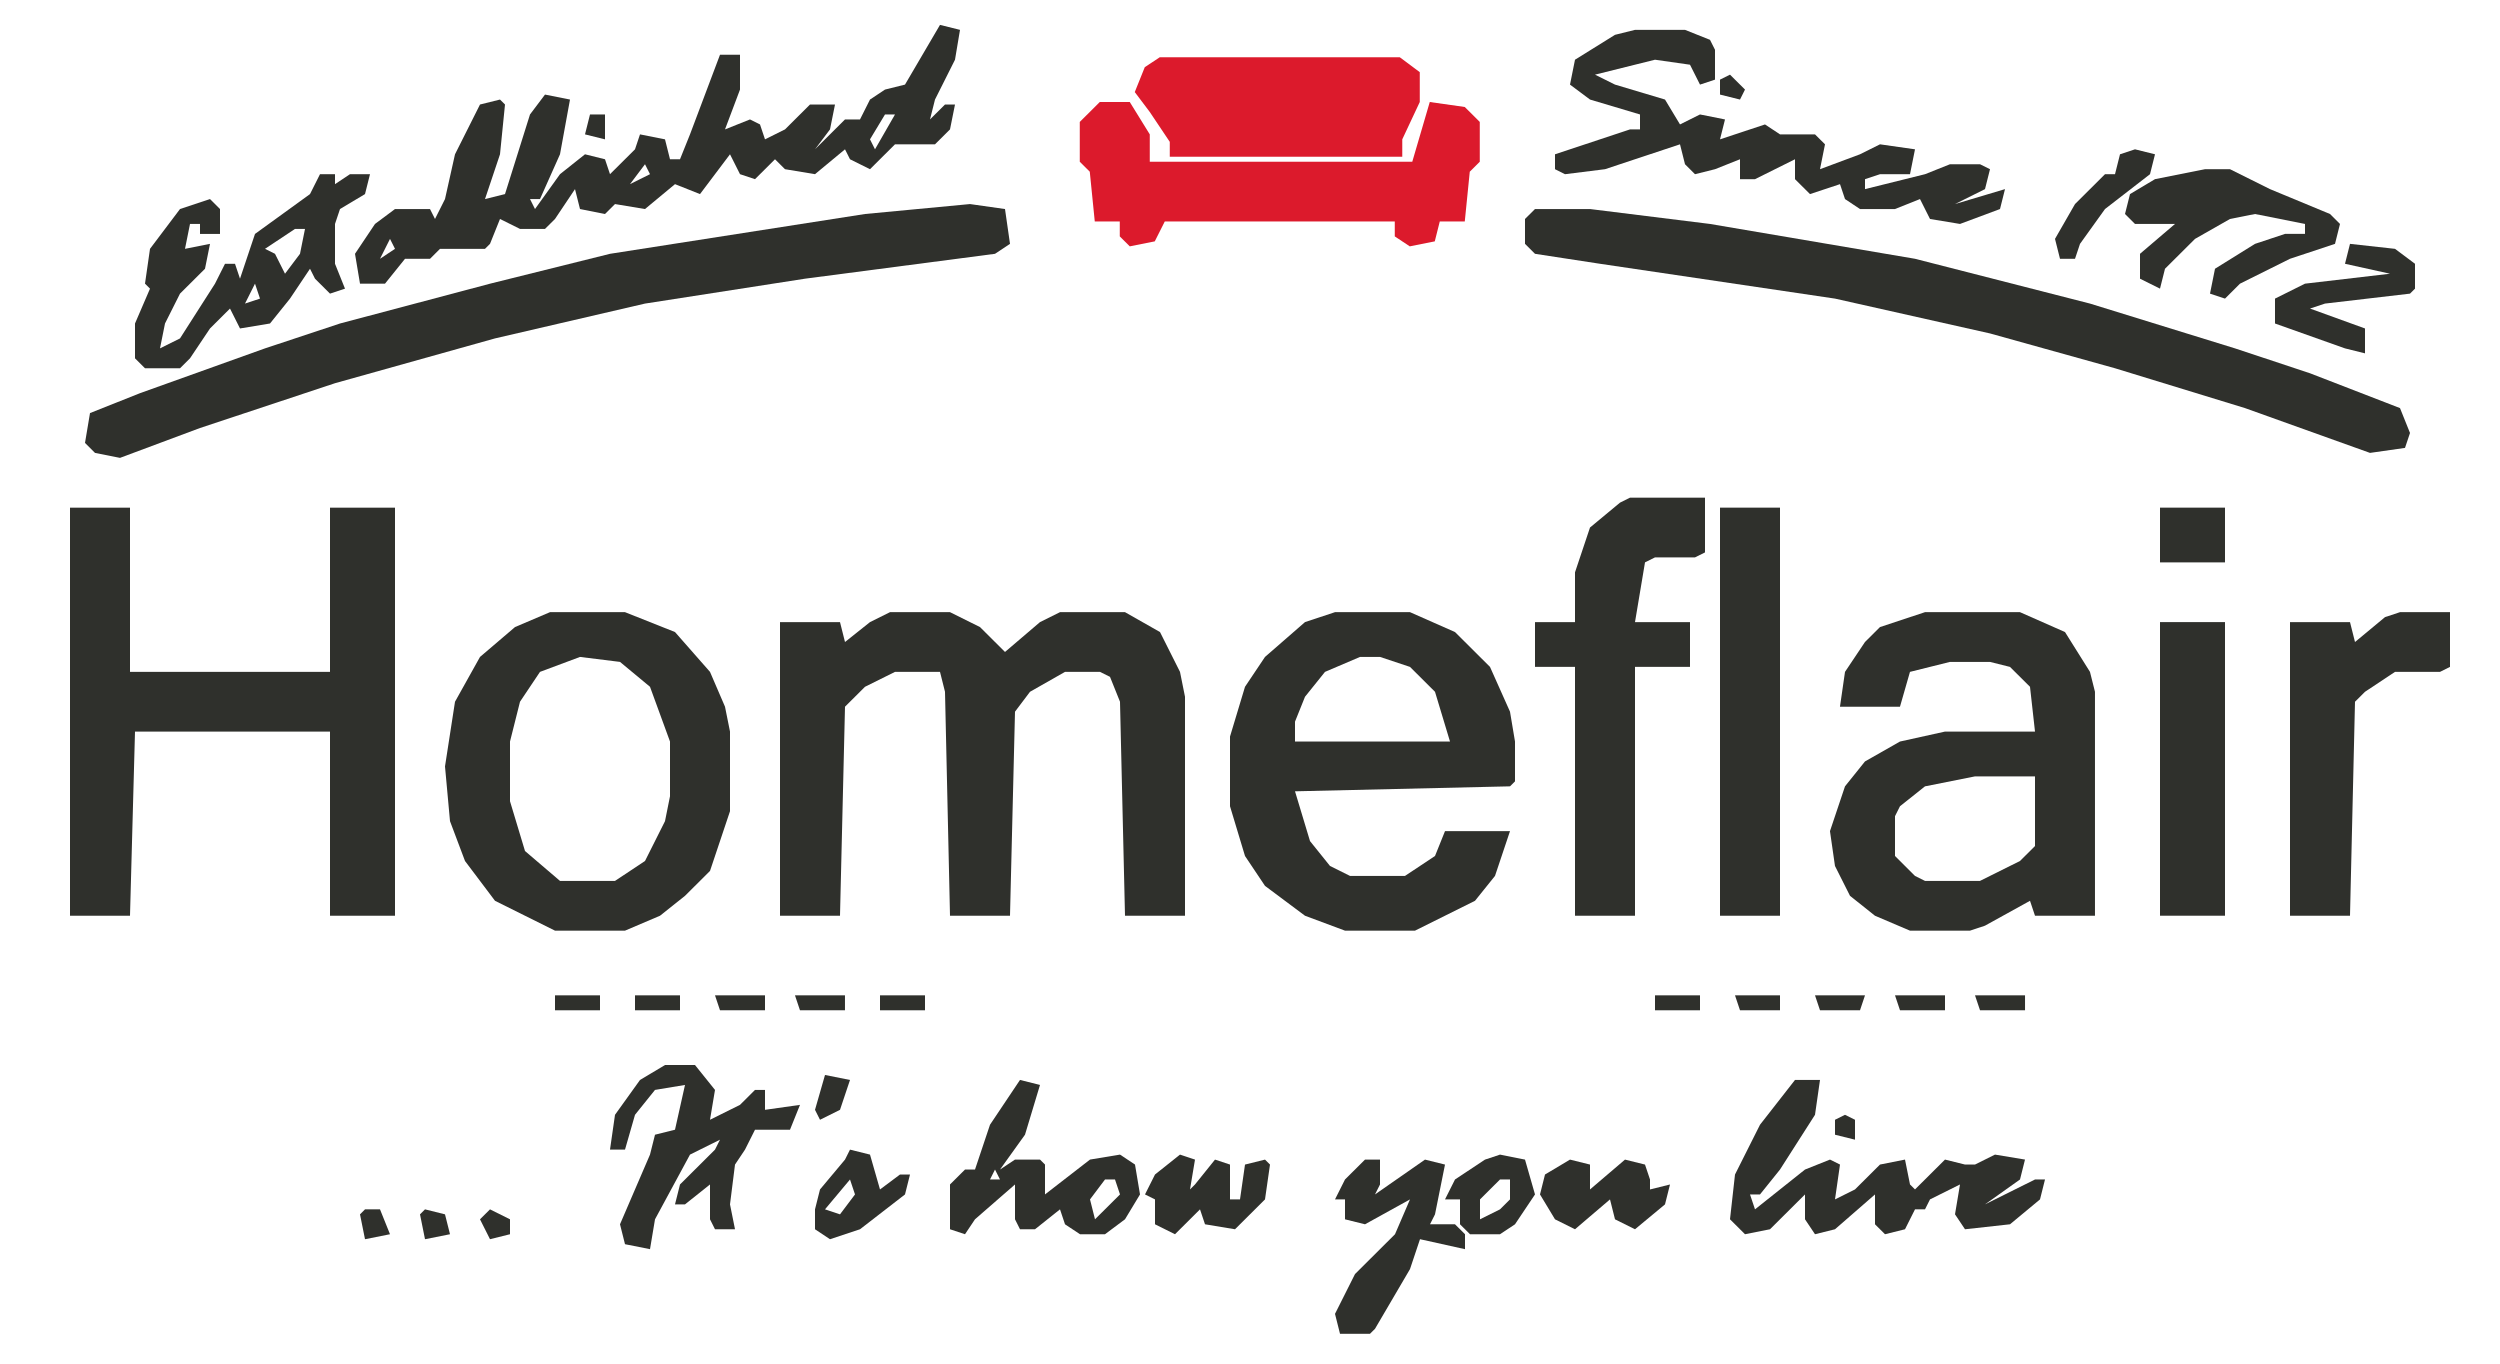 <svg width="88" height="48" viewBox="0 0 88 48" fill="none" xmlns="http://www.w3.org/2000/svg">
<path d="M31.328 21.548H33.44L34.496 22.073L35.376 22.949L36.608 21.898L37.312 21.548H39.6L40.832 22.248L41.536 23.65L41.712 24.526V32.234H39.6L39.424 24.701L39.072 23.825L38.72 23.65H37.488L36.256 24.351L35.728 25.051L35.552 32.234H33.44L33.264 24.351L33.088 23.65H31.504L30.448 24.175L29.744 24.876L29.568 32.234H27.456V21.898H29.568L29.744 22.599L30.624 21.898L31.328 21.548Z" fill="#2F302C"/>
<path d="M2.464 17.869H4.576V23.65H11.616V17.869H13.904V32.234H11.616V25.752H4.752L4.576 32.234H2.464V17.869Z" fill="#2F302C"/>
<path d="M40.824 2.015H49.272L49.976 2.54V3.591L49.36 4.905V5.518H47.512V5.693H49.712L50.328 3.591L51.56 3.766L52.088 4.292V5.693L51.736 6.044L51.56 7.796H50.68L50.504 8.496L49.624 8.672L49.096 8.321V7.796H41L40.648 8.496L39.768 8.672L39.416 8.321V7.796H38.536L38.36 6.044L38.008 5.693V4.292L38.712 3.591H39.768L40.472 4.73V5.518H41.176V4.993L40.472 3.942L39.944 3.241L40.296 2.365L40.824 2.015ZM47.512 5.693H49.096H49.712H47.512ZM40.472 5.518V5.693H47.512V5.518H40.472Z" fill="#DC1A2C"/>
<path d="M46.992 21.548H49.632L51.216 22.248L52.448 23.475L53.152 25.051L53.328 26.102V27.504L53.152 27.679L45.584 27.854L46.112 29.606L46.816 30.482L47.52 30.832H49.456L50.512 30.131L50.864 29.256H53.152L52.624 30.832L51.92 31.708L49.808 32.759H47.344L45.936 32.234L44.528 31.183L43.824 30.131L43.296 28.38V25.927L43.824 24.175L44.528 23.124L45.936 21.898L46.992 21.548ZM47.872 23.124L46.64 23.65L45.936 24.526L45.584 25.402V26.102H51.04L50.512 24.351L49.632 23.475L48.576 23.124H47.872Z" fill="#2F302C"/>
<path d="M67.76 21.548H71.103L72.688 22.248L73.567 23.65L73.743 24.351V32.234H71.632L71.456 31.708L69.871 32.584L69.344 32.759H67.231L65.999 32.234L65.12 31.533L64.591 30.482L64.415 29.256L64.944 27.679L65.647 26.803L66.879 26.102L68.463 25.752H71.632L71.456 24.175L70.751 23.475L70.047 23.299H68.639L67.231 23.65L66.879 24.876H64.767L64.944 23.65L65.647 22.599L66.175 22.073L67.76 21.548ZM69.519 27.329L67.76 27.679L66.879 28.38L66.704 28.73V30.131L67.407 30.832L67.76 31.008H69.695L71.103 30.307L71.632 29.781V27.329H69.519Z" fill="#2F302C"/>
<path d="M34.144 7.183L35.376 7.358L35.552 8.584L35.024 8.934L28.336 9.81L22.704 10.686L17.424 11.912L11.792 13.489L7.04 15.066L4.224 16.117L3.344 15.942L2.992 15.591L3.168 14.54L4.928 13.84L9.328 12.263L11.968 11.387L17.248 9.986L21.472 8.934L30.448 7.533L34.144 7.183Z" fill="#2F302C"/>
<path d="M54.032 7.358H55.968L60.192 7.883L67.408 9.109L73.568 10.686L78.672 12.263L81.312 13.139L84.48 14.365L84.832 15.241L84.656 15.766L83.424 15.942L79.024 14.365L74.448 12.963L70.048 11.737L64.592 10.511L56.32 9.285L54.032 8.934L53.68 8.584V7.708L54.032 7.358Z" fill="#2F302C"/>
<path d="M19.36 21.548H22L23.76 22.248L24.992 23.65L25.52 24.876L25.696 25.752V28.555L24.992 30.657L24.112 31.533L23.232 32.234L22 32.759H19.536L17.424 31.708L16.368 30.307L15.84 28.905L15.664 26.978L16.016 24.701L16.896 23.124L18.128 22.073L19.36 21.548ZM20.416 23.124L19.008 23.65L18.304 24.701L17.952 26.102V28.204L18.48 29.956L19.712 31.008H21.648L22.704 30.307L23.408 28.905L23.584 28.029V26.102L22.88 24.175L21.824 23.299L20.416 23.124Z" fill="#2F302C"/>
<path d="M33.088 0.876L33.792 1.051L33.616 2.102L32.912 3.504L32.736 4.204L33.264 3.679H33.616L33.44 4.555L32.912 5.08H31.856H31.504L30.624 5.956L29.92 5.606L29.744 5.256L28.688 6.131L27.632 5.956L27.28 5.606L26.576 6.307L26.048 6.131L25.696 5.431L24.64 6.832L23.76 6.482L22.704 7.358L21.648 7.183L21.296 7.533L20.416 7.358L20.24 6.657L19.536 7.708L19.184 8.058H18.304L17.6 7.708L17.248 8.584L17.072 8.759H16.192H15.488L15.136 9.11H14.256L13.552 9.985H12.672L12.496 8.934L13.2 7.883L13.904 7.358H15.136L15.312 7.708L15.664 7.007L16.016 5.431L16.896 3.679L17.6 3.504L17.776 3.679L17.6 5.431L17.072 7.007L17.776 6.832L18.656 4.029L19.184 3.329L20.064 3.504L19.712 5.431L19.008 7.007H18.656L18.832 7.358L19.712 6.131L20.592 5.431L21.296 5.606L21.472 6.131L22.352 5.256L22.528 4.73L23.408 4.905L23.584 5.606H23.936L24.288 4.73L25.344 1.927H26.048V3.153L25.52 4.555L26.4 4.204L26.752 4.38L26.928 4.905L27.632 4.555L28.512 3.679H29.392L29.216 4.555L28.688 5.256L29.744 4.204H30.272L30.624 3.504L31.152 3.153L31.856 2.978L33.088 0.876ZM31.152 4.029L30.624 4.905L30.8 5.256L31.504 4.029H31.152ZM22.704 5.781L22.176 6.482L22.88 6.131L22.704 5.781ZM13.728 8.409L13.376 9.11L13.904 8.759L13.728 8.409Z" fill="#2F302C"/>
<path d="M57.376 17.518H60.016V19.445L59.664 19.62H58.256L57.904 19.795L57.552 21.898H59.488V23.474H57.552V32.233H55.44V23.474H54.032V21.898H55.44V20.146L55.968 18.569L57.024 17.693L57.376 17.518Z" fill="#2F302C"/>
<path d="M60.544 17.869H62.656V32.234H60.544V17.869Z" fill="#2F302C"/>
<path d="M84.48 21.548H86.24V23.475L85.888 23.65H84.304L83.248 24.351L82.896 24.701L82.72 32.234H80.608V21.898H82.72L82.896 22.599L83.952 21.723L84.48 21.548Z" fill="#2F302C"/>
<path d="M57.552 1.051H59.312L60.192 1.402L60.368 1.752V2.803L59.84 2.978L59.488 2.278L58.256 2.102L56.144 2.628L56.848 2.978L58.608 3.504L59.136 4.38L59.84 4.029L60.72 4.205L60.544 4.905L62.128 4.38L62.656 4.73H63.888L64.24 5.08L64.064 5.956L65.472 5.431L66.176 5.08L67.408 5.256L67.232 6.132H66.176L65.648 6.307V6.657L67.76 6.132L68.64 5.781H69.696L70.048 5.956L69.872 6.657L68.816 7.183L70.576 6.657L70.4 7.358L68.992 7.883L67.936 7.708L67.584 7.007L66.704 7.358H65.472L64.944 7.007L64.768 6.482L63.712 6.832L63.184 6.307V5.606L61.776 6.307H61.248V5.606L60.368 5.956L59.664 6.132L59.312 5.781L59.136 5.08L56.496 5.956L55.088 6.132L54.736 5.956V5.431L57.376 4.555H57.728V4.029L55.968 3.504L55.264 2.978L55.44 2.102L56.848 1.226L57.552 1.051Z" fill="#2F302C"/>
<path d="M76.032 21.898H78.32V32.233H76.032V21.898Z" fill="#2F302C"/>
<path d="M63.184 38.014H64.064L63.888 39.241L62.656 41.168L61.952 42.044H61.6L61.776 42.569L63.536 41.168L64.416 40.817L64.768 40.992L64.592 42.219L65.296 41.868L66.176 40.992L67.056 40.817L67.232 41.693L67.408 41.868L68.464 40.817L69.168 40.992H69.52L70.224 40.642L71.28 40.817L71.104 41.518L69.872 42.394L71.632 41.518H71.984L71.808 42.219L70.752 43.095L69.168 43.27L68.816 42.744L68.992 41.693L67.936 42.219L67.76 42.569H67.408L67.056 43.27L66.352 43.445L66 43.095V42.044L64.592 43.27L63.888 43.445L63.536 42.919V42.044L62.304 43.27L61.424 43.445L60.896 42.919L61.072 41.343L61.952 39.591L63.184 38.014Z" fill="#2F302C"/>
<path d="M11.264 6.131H11.792V6.482L12.32 6.131H13.024L12.848 6.832L11.968 7.358L11.792 7.883V9.285L12.144 10.161L11.616 10.336L11.088 9.81L10.912 9.46L10.208 10.511L9.504 11.387L8.448 11.562L8.096 10.861L7.392 11.562L6.688 12.613L6.336 12.963H5.104L4.752 12.613V11.387L5.28 10.161L5.104 9.985L5.28 8.759L6.336 7.358L7.392 7.007L7.744 7.358V8.234H7.04V7.883H6.688L6.512 8.759L7.392 8.584L7.216 9.46L6.336 10.336L5.808 11.387L5.632 12.263L6.336 11.912L7.568 9.985L7.92 9.285H8.272L8.448 9.81L8.976 8.234L10.912 6.832L11.264 6.131ZM10.384 8.058L9.328 8.759L9.68 8.934L10.032 9.635L10.56 8.934L10.736 8.058H10.384ZM8.976 9.985L8.624 10.686L9.152 10.511L8.976 9.985Z" fill="#2F302C"/>
<path d="M23.408 37.489H24.464L25.168 38.365L24.992 39.416L26.048 38.891L26.576 38.365H26.928V39.066L28.16 38.891L27.808 39.766H26.576L26.224 40.467L25.872 40.993L25.696 42.394L25.872 43.27H25.168L24.992 42.92V41.693L24.112 42.394H23.76L23.936 41.693L25.168 40.467L25.344 40.117L24.288 40.642L23.056 42.92L22.88 43.971L22 43.796L21.824 43.095L22.88 40.642L23.056 39.942L23.76 39.766L24.112 38.19L23.056 38.365L22.352 39.241L22 40.467H21.472L21.648 39.241L22.528 38.015L23.408 37.489Z" fill="#2F302C"/>
<path d="M77.616 5.956H78.496L79.904 6.657L82.016 7.533L82.368 7.883L82.192 8.584L80.608 9.109L78.848 9.985L78.32 10.511L77.792 10.336L77.968 9.46L79.376 8.584L80.432 8.233H81.136V7.883L79.376 7.533L78.496 7.708L77.264 8.409L76.208 9.46L76.032 10.16L75.328 9.81V8.934L76.56 7.883H75.152L74.8 7.533L74.976 6.832L75.856 6.306L77.616 5.956Z" fill="#2F302C"/>
<path d="M35.904 38.014L36.608 38.19L36.08 39.941L35.2 41.168L35.728 40.817H36.608L36.784 40.992V42.044L38.368 40.817L39.424 40.642L39.952 40.992L40.128 42.044L39.6 42.919L38.896 43.445H38.016L37.488 43.095L37.312 42.569L36.432 43.27H35.904L35.728 42.919V41.693L34.32 42.919L33.968 43.445L33.44 43.27V41.693L33.968 41.168H34.32L34.848 39.591L35.904 38.014ZM35.024 41.168L34.848 41.518H35.2L35.024 41.168ZM38.896 41.518L38.368 42.219L38.544 42.919L39.424 42.044L39.248 41.518H38.896Z" fill="#2F302C"/>
<path d="M48.048 40.818H48.576V41.694L48.4 42.044L50.16 40.818L50.864 40.993L50.512 42.745L50.336 43.095H51.216L51.568 43.445V43.971L49.984 43.62L49.632 44.672L48.4 46.774L48.224 46.949H47.168L46.992 46.248L47.696 44.847L49.104 43.445L49.632 42.219L48.048 43.095L47.344 42.92V42.219H46.992L47.344 41.518L48.048 40.818Z" fill="#2F302C"/>
<path d="M82.72 8.584L84.304 8.759L85.008 9.285V10.161L84.832 10.336L81.84 10.686L81.312 10.861L83.248 11.562V12.438L82.544 12.263L80.08 11.387V10.511L81.136 9.985L84.128 9.635L82.544 9.285L82.72 8.584Z" fill="#2F302C"/>
<path d="M41.536 40.642L42.064 40.818L41.888 41.869L42.064 41.693L42.768 40.818L43.296 40.993V42.219H43.648L43.824 40.993L44.528 40.818L44.704 40.993L44.528 42.219L43.472 43.27L42.416 43.095L42.24 42.569L41.36 43.445L40.656 43.095V42.219L40.304 42.044L40.656 41.343L41.536 40.642Z" fill="#2F302C"/>
<path d="M55.264 40.818L55.968 40.993V41.869L57.2 40.818L57.904 40.993L58.08 41.518V41.869L58.784 41.694L58.608 42.394L57.552 43.27L56.848 42.92L56.672 42.219L55.44 43.27L54.736 42.92L54.208 42.044L54.384 41.343L55.264 40.818Z" fill="#2F302C"/>
<path d="M52.8 40.642L53.68 40.818L54.032 42.044L53.328 43.095L52.8 43.445H51.744L51.392 43.095V42.219H50.864L51.216 41.518L52.272 40.818L52.8 40.642ZM52.8 41.518L52.096 42.219V42.92L52.8 42.569L53.152 42.219V41.518H52.8Z" fill="#2F302C"/>
<path d="M29.92 40.467L30.624 40.642L30.976 41.869L31.68 41.343H32.032L31.856 42.044L30.272 43.27L29.216 43.621L28.688 43.27V42.569L28.864 41.869L29.744 40.818L29.92 40.467ZM29.92 41.518L29.04 42.569L29.568 42.745L30.096 42.044L29.92 41.518Z" fill="#2F302C"/>
<path d="M76.032 17.869H78.32V19.796H76.032V17.869Z" fill="#2F302C"/>
<path d="M75.152 5.256L75.856 5.431L75.68 6.132L74.096 7.358L73.216 8.584L73.04 9.11H72.512L72.336 8.409L73.04 7.183L74.096 6.132H74.448L74.624 5.431L75.152 5.256Z" fill="#2F302C"/>
<path d="M29.04 37.84L29.92 38.015L29.568 39.066L28.864 39.416L28.688 39.066L29.04 37.84Z" fill="#2F302C"/>
<path d="M14.96 42.569L15.664 42.745L15.84 43.445L14.96 43.62L14.784 42.745L14.96 42.569Z" fill="#2F302C"/>
<path d="M69.52 35.036H71.281V35.562H69.697L69.52 35.036Z" fill="#2F302C"/>
<path d="M66.704 35.036H68.464V35.562H66.88L66.704 35.036Z" fill="#2F302C"/>
<path d="M27.983 35.036H29.743V35.562H28.159L27.983 35.036Z" fill="#2F302C"/>
<path d="M25.168 35.036H26.928V35.562H25.344L25.168 35.036Z" fill="#2F302C"/>
<path d="M12.848 42.569H13.376L13.728 43.445L12.848 43.62L12.672 42.745L12.848 42.569Z" fill="#2F302C"/>
<path d="M63.888 35.036H65.648L65.472 35.562H64.064L63.888 35.036Z" fill="#2F302C"/>
<path d="M30.976 35.036H32.56V35.562H30.976V35.036Z" fill="#2F302C"/>
<path d="M19.536 35.036H21.12V35.562H19.536V35.036Z" fill="#2F302C"/>
<path d="M58.256 35.036H59.84V35.562H58.256V35.036Z" fill="#2F302C"/>
<path d="M22.352 35.036H23.936V35.562H22.352V35.036Z" fill="#2F302C"/>
<path d="M17.248 42.569L17.952 42.92V43.445L17.248 43.62L16.896 42.92L17.248 42.569Z" fill="#2F302C"/>
<path d="M61.072 35.036H62.656V35.562H61.248L61.072 35.036Z" fill="#2F302C"/>
<path d="M20.768 4.029H21.296V4.905L20.592 4.73L20.768 4.029Z" fill="#2F302C"/>
<path d="M60.896 2.628L61.424 3.153L61.248 3.504L60.544 3.329V2.803L60.896 2.628Z" fill="#2F302C"/>
<path d="M64.944 39.241L65.296 39.416V40.117L64.592 39.942V39.416L64.944 39.241Z" fill="#2F302C"/>
</svg>
